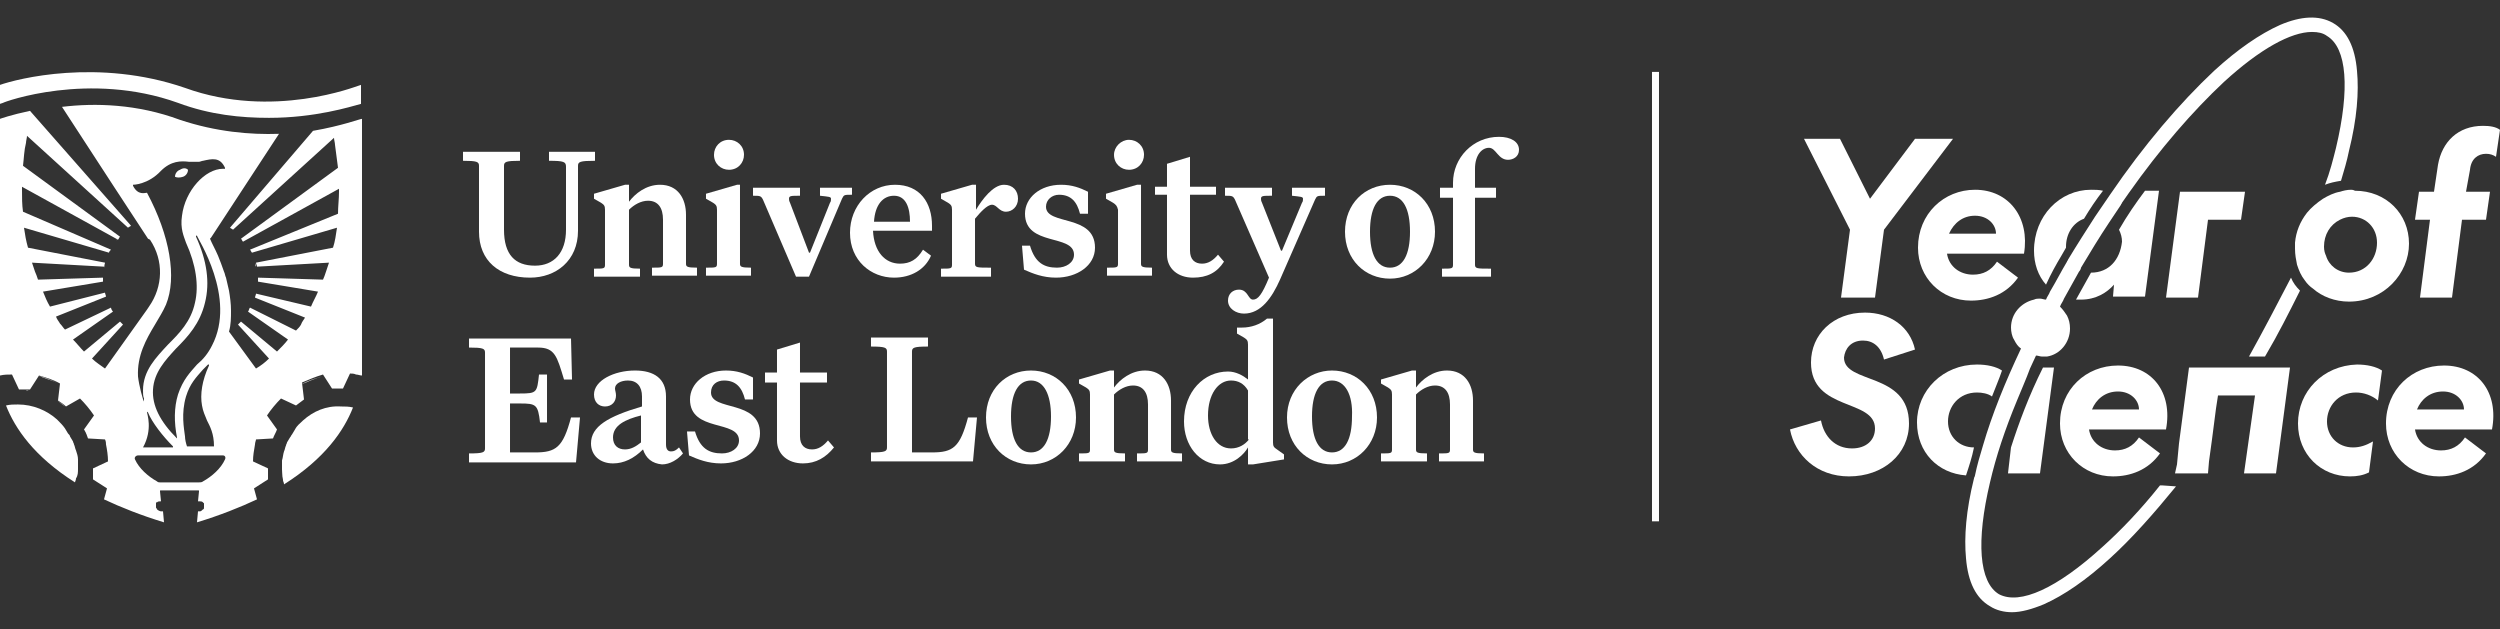 <svg width="298" height="75" viewBox="0 0 298 75" fill="none" xmlns="http://www.w3.org/2000/svg">
<rect x="0" y="0" width="298" height="75" fill="#333333" stroke="none"/>
<path d="M21.218 12.262C25.032 13.69 28.727 14.047 32.065 14.047C37.548 14.047 41.72 12.738 43.031 12.381V10.119L42.674 10.238C42.554 10.238 32.542 14.286 22.052 10.476C11.682 6.905 2.026 9.405 0 10.119V12.381L0.358 12.262C0.477 12.143 10.609 8.452 21.218 12.262Z" fill="white"/>
<path d="M12.636 52.381C12.755 52.619 12.755 52.857 12.755 52.976C12.755 52.857 12.636 52.619 12.636 52.381L10.61 52.262C10.49 51.905 10.252 51.548 10.133 51.19C10.371 51.548 10.49 51.905 10.61 52.262L12.636 52.381Z" fill="white"/>
<path d="M7.747 48.452C7.389 48.214 7.151 47.976 6.793 47.738C7.151 47.976 7.508 48.214 7.747 48.452Z" fill="white"/>
<path d="M24.199 59.762L24.318 59.881C24.199 59.881 24.199 59.881 24.199 59.762Z" fill="white"/>
<path d="M7.033 45.714C6.198 45.357 5.364 45 4.53 44.762C5.364 45.119 6.198 45.357 7.033 45.714Z" fill="white"/>
<path d="M3.458 46.547C3.338 46.547 3.219 46.547 3.1 46.547C2.981 46.547 2.862 46.547 2.623 46.547C2.742 46.547 2.862 46.547 3.1 46.547C3.219 46.428 3.338 46.547 3.458 46.547Z" fill="white"/>
<path d="M2.504 19.881C2.623 18.928 2.623 18.095 2.862 17.143C2.742 18.095 2.623 18.928 2.504 19.881Z" fill="white"/>
<path d="M12.516 31.428C12.516 31.547 12.396 31.786 12.396 31.905C12.516 31.667 12.516 31.547 12.516 31.428Z" fill="white"/>
<path d="M40.408 19.881C40.289 18.928 40.289 18.095 40.051 17.143C40.17 18.095 40.289 18.928 40.408 19.881Z" fill="white"/>
<path d="M30.516 31.786C30.516 31.667 30.396 31.429 30.396 31.31C30.396 31.548 30.396 31.667 30.516 31.786Z" fill="white"/>
<path d="M36.118 37.738L30.277 35.476L36.118 37.738Z" fill="white"/>
<path d="M14.066 28.334C13.947 28.453 13.947 28.572 13.828 28.691C13.947 28.572 14.066 28.453 14.066 28.334Z" fill="white"/>
<path d="M38.384 44.881C37.55 45.119 36.715 45.357 35.881 45.834C36.715 45.476 37.55 45.119 38.384 44.881Z" fill="white"/>
<path d="M40.053 17.143C40.053 16.905 39.934 16.548 39.934 16.31C39.934 16.548 39.934 16.905 40.053 17.143Z" fill="white"/>
<path d="M17.879 28.571L17.76 28.333L13.707 22.143L17.76 28.333L17.879 28.571Z" fill="white"/>
<path d="M33.615 55.833C33.615 56.309 33.734 56.667 33.734 57.143C33.615 56.667 33.615 56.309 33.615 55.833Z" fill="white"/>
<path d="M30.276 52.381C30.156 52.619 30.156 52.857 30.156 52.976C30.156 52.738 30.276 52.5 30.276 52.381Z" fill="white"/>
<path d="M21.813 21.072C22.171 20.952 22.409 20.595 22.409 20.238C22.171 20 21.813 20 21.455 20.238C21.098 20.357 20.859 20.714 20.859 21.072C21.098 21.191 21.455 21.191 21.813 21.072Z" fill="white"/>
<path d="M26.82 54.762C26.343 55.833 25.27 56.786 24.198 57.381C24.078 57.5 23.84 57.5 23.721 57.5H19.072C18.953 57.5 18.834 57.5 18.714 57.381C17.642 56.786 16.569 55.833 16.092 54.762C15.973 54.524 16.211 54.286 16.45 54.286H26.582C26.82 54.286 26.939 54.524 26.82 54.762ZM18.476 38.69C18.953 37.857 19.43 37.143 19.787 36.309C21.098 33.095 20.264 28.095 17.522 22.976C17.284 22.976 16.45 23.333 15.854 22.143C15.854 22.143 15.854 22.143 15.854 22.024C15.854 22.024 17.642 22.024 19.191 20.357C20.383 19.167 21.575 19.167 22.529 19.286C23.006 19.286 23.363 19.286 23.721 19.286C23.84 19.286 24.078 19.167 24.198 19.167C25.27 18.928 26.224 18.69 26.82 20C26.82 20 26.82 20 26.82 20.119C26.82 20.119 26.82 20.119 26.701 20.119H26.582C24.436 20.119 22.052 22.738 21.694 25.714C21.456 27.262 21.933 28.214 22.171 28.928C23.363 31.547 23.721 34.047 23.244 36.071C22.767 38.333 21.337 39.762 20.026 41.071C18.595 42.619 17.046 44.167 17.046 46.547C17.046 46.905 17.046 47.262 17.165 47.5C17.165 47.857 17.165 47.857 17.165 47.857C17.046 47.738 16.569 45.952 16.45 44.881C16.33 42.381 17.403 40.476 18.476 38.69ZM17.522 49.167C17.642 49.047 17.642 49.047 17.642 49.167C18.118 50.357 19.43 52.024 20.622 53.214V53.333H17.046C18.238 51.19 17.522 49.286 17.522 49.167ZM24.078 48.333C24.198 49.047 24.436 49.524 24.674 50.119C25.032 50.833 25.509 51.667 25.509 53.214H22.29C22.171 52.857 22.052 52.381 22.052 52.024C21.933 51.071 21.575 49.286 22.171 47.262C22.648 45.714 23.363 45 24.198 44.047C24.436 43.809 24.555 43.69 24.794 43.452H24.913V43.571C24.078 45.357 23.84 47.024 24.078 48.333ZM25.27 41.19C24.794 42.143 24.198 42.857 23.482 43.452C22.648 44.405 21.814 45.238 21.218 47.024C20.741 48.571 20.741 50.357 21.098 52.143V52.262C19.072 50.238 18.118 48.333 18.238 46.428C18.357 44.405 19.668 42.976 20.979 41.548C22.41 40.119 23.84 38.571 24.436 36.071C25.032 33.69 24.674 31.071 23.363 28.214V28.095H23.482C23.482 28.333 28.25 35.476 25.27 41.19ZM37.31 15.595L27.416 27.143C27.535 27.262 27.654 27.262 27.774 27.381L39.813 16.428C39.813 16.667 39.932 17.024 39.932 17.262C40.051 18.095 40.17 19.047 40.29 20L28.727 28.452C28.846 28.571 28.846 28.69 28.966 28.809L40.409 22.5C40.409 22.619 40.409 22.738 40.409 22.857C40.409 23.69 40.29 24.643 40.29 25.476L29.8 29.762C29.919 29.881 29.919 30 30.038 30.119L40.17 27.143C40.051 27.976 39.932 28.809 39.694 29.524L30.515 31.309C30.515 31.428 30.634 31.667 30.634 31.786L39.217 31.309C39.098 31.667 38.978 32.024 38.859 32.381C38.74 32.738 38.621 33.095 38.502 33.333L30.754 33.095V33.214C30.754 33.333 30.754 33.452 30.754 33.571L37.906 34.762C37.667 35.357 37.31 35.952 37.071 36.547L30.515 35C30.515 35.119 30.396 35.357 30.396 35.476L36.356 37.857C36.237 38.095 35.998 38.333 35.879 38.69C35.76 38.928 35.522 39.167 35.283 39.405L29.8 36.667C29.681 36.786 29.681 37.024 29.562 37.143L34.33 40.476C33.972 40.952 33.495 41.428 33.018 41.905L28.727 38.333C28.608 38.452 28.489 38.571 28.37 38.69L32.065 42.738C31.588 43.214 31.111 43.571 30.515 43.928L27.297 39.524C27.535 38.69 27.535 37.857 27.535 37.024C27.535 36.19 27.416 35.357 27.297 34.643C27.178 34.167 27.058 33.571 26.939 33.095C26.82 32.857 26.82 32.619 26.701 32.381C26.462 31.667 26.224 31.071 25.986 30.476C25.628 29.643 25.27 29.047 25.032 28.452L25.151 28.333L33.257 15.952C29.8 16.071 25.747 15.714 21.456 14.286C16.33 12.381 11.324 12.262 7.39 12.738L13.589 22.262L17.642 28.452L17.88 28.571C19.549 31.071 19.43 34.167 17.761 36.547L17.522 36.905L12.516 43.928C12.039 43.571 11.443 43.214 10.966 42.738L14.662 38.69C14.542 38.571 14.423 38.452 14.304 38.333L10.013 41.905C9.536 41.428 9.178 40.952 8.702 40.476L13.47 37.143C13.35 37.024 13.231 36.786 13.231 36.667L7.748 39.286C7.51 39.047 7.39 38.809 7.152 38.571C7.033 38.333 6.794 38.095 6.675 37.738L12.635 35.357C12.635 35.238 12.516 35 12.516 34.881L5.96 36.547C5.602 35.952 5.364 35.357 5.126 34.762L12.278 33.571C12.278 33.452 12.278 33.333 12.278 33.214V33.095L4.53 33.333C4.41 32.976 4.291 32.619 4.172 32.381C4.053 32.024 3.934 31.667 3.814 31.309L12.397 31.786C12.397 31.667 12.516 31.428 12.516 31.309L3.338 29.524C3.099 28.69 2.98 27.976 2.861 27.143L12.993 30.119C12.993 30 13.112 29.881 13.231 29.762L2.742 25.238C2.622 24.405 2.622 23.571 2.622 22.619C2.622 22.5 2.622 22.381 2.622 22.262L14.066 28.571C14.185 28.452 14.185 28.333 14.304 28.214L2.742 19.762C2.861 18.809 2.861 17.976 3.099 17.024C3.099 16.786 3.218 16.428 3.218 16.19L15.258 27.143C15.377 27.024 15.496 27.024 15.615 26.905L3.576 13.214C1.311 13.69 0 14.167 0 14.167V44.047C0 44.286 0 44.524 0 44.762C0.477 44.643 0.954 44.643 1.43 44.643L2.265 46.428C2.384 46.428 2.503 46.428 2.742 46.428C2.861 46.428 2.98 46.428 3.218 46.428C3.338 46.428 3.457 46.428 3.576 46.428L4.649 44.762C5.483 45 6.318 45.238 7.152 45.714L6.914 47.738C7.271 47.976 7.629 48.214 7.867 48.452L9.536 47.5C10.132 48.095 10.728 48.809 11.205 49.524L10.013 51.19C10.251 51.547 10.37 51.905 10.49 52.262L12.516 52.381C12.635 52.619 12.635 52.857 12.635 52.976C12.754 53.571 12.874 54.286 12.874 55L11.086 55.833C11.086 55.952 11.086 56.071 11.086 56.309C11.086 56.428 11.086 56.547 11.086 56.786C11.086 56.905 11.086 57.024 11.086 57.143L12.754 58.214C12.635 58.69 12.516 59.047 12.397 59.524C14.423 60.476 16.807 61.428 19.549 62.262L19.43 60.952H19.191C19.072 60.952 18.834 60.833 18.714 60.714C18.714 60.595 18.595 60.595 18.595 60.476V60.238C18.595 60.119 18.595 60.119 18.595 60C18.595 59.881 18.595 59.881 18.714 59.881C18.834 59.762 18.953 59.762 19.072 59.762H19.191L19.072 58.571C19.072 58.452 19.072 58.452 19.191 58.452H23.602C23.721 58.452 23.721 58.452 23.721 58.571L23.602 59.762H23.84C23.959 59.762 24.078 59.762 24.198 59.881L24.317 60C24.317 60.119 24.317 60.119 24.317 60.238V60.476C24.317 60.595 24.317 60.714 24.198 60.714C24.078 60.833 23.959 60.952 23.84 60.952H23.602L23.482 62.262C26.224 61.428 28.608 60.476 30.634 59.524C30.515 59.047 30.396 58.69 30.277 58.214L31.946 57.143C31.946 57.024 31.946 56.905 31.946 56.786C31.946 56.667 31.946 56.547 31.946 56.309C31.946 56.19 31.946 56.071 31.946 55.833L30.158 55C30.158 54.286 30.277 53.69 30.396 52.976C30.396 52.738 30.515 52.5 30.515 52.381L32.542 52.262C32.661 51.905 32.899 51.547 33.018 51.19L31.826 49.524C32.303 48.809 32.899 48.095 33.495 47.5L35.283 48.333C35.641 48.095 35.879 47.857 36.237 47.619L35.998 45.595C36.833 45.238 37.667 44.881 38.502 44.643L39.574 46.309C39.694 46.309 39.813 46.309 39.932 46.309C40.051 46.309 40.17 46.309 40.409 46.309C40.528 46.309 40.647 46.309 40.886 46.309L41.72 44.524C41.958 44.524 42.197 44.524 42.435 44.643C42.674 44.643 42.912 44.762 43.15 44.762C43.15 44.524 43.15 44.286 43.15 44.047V14.167C42.912 14.167 40.766 15 37.31 15.595Z" fill="white"/>
<path d="M36.118 50.119C35.761 50.476 35.403 50.714 35.165 51.191C35.046 51.429 34.926 51.548 34.807 51.786C34.688 51.905 34.688 52.024 34.569 52.143C34.45 52.381 34.33 52.5 34.211 52.738C34.211 52.857 34.092 52.976 34.092 53.095C33.973 53.333 33.973 53.571 33.854 53.809C33.734 54.167 33.734 54.524 33.615 54.881C33.615 55.119 33.615 55.357 33.615 55.595C33.615 55.714 33.615 55.833 33.615 55.952C33.615 56.429 33.734 56.786 33.734 57.262C33.734 57.381 33.854 57.5 33.854 57.738C38.741 54.643 41.006 51.309 42.078 48.571C41.602 48.452 41.125 48.452 40.648 48.452C38.86 48.333 37.31 49.048 36.118 50.119Z" fill="white"/>
<path d="M9.297 55.833C9.297 55.714 9.297 55.595 9.297 55.476C9.297 55.238 9.297 55 9.297 54.762C9.297 54.405 9.178 54.047 9.059 53.69C8.94 53.452 8.94 53.214 8.82 52.976C8.82 52.857 8.701 52.738 8.701 52.619C8.582 52.381 8.463 52.262 8.344 52.024C8.344 51.905 8.224 51.785 8.105 51.666C7.986 51.428 7.867 51.309 7.748 51.071C7.509 50.714 7.152 50.357 6.794 50C5.602 48.928 3.933 48.214 2.145 48.214C1.668 48.214 1.192 48.214 0.715 48.333C1.788 51.071 4.052 54.405 8.94 57.5C8.94 57.381 9.059 57.262 9.059 57.024C9.297 56.666 9.297 56.309 9.297 55.833Z" fill="white"/>
<path d="M148.284 37.381C147.331 37.381 146.377 36.786 146.377 35.833C146.377 35 146.973 34.524 147.688 34.524C148.761 34.524 148.761 35.714 149.357 35.714C149.953 35.714 150.43 35.119 151.264 33.095L147.212 23.809C146.973 23.333 146.854 23.333 146.02 23.333V22.381H151.622V23.333C150.549 23.333 150.311 23.333 150.311 23.69C150.311 23.809 150.311 23.928 150.43 24.167L152.695 29.881H152.814L155.198 24.167C155.317 24.047 155.317 23.809 155.317 23.69C155.317 23.452 155.079 23.452 154.006 23.333V22.381H157.94V23.333C156.986 23.333 156.986 23.333 156.748 23.809L152.576 33.333C151.622 35.476 150.311 37.381 148.284 37.381Z" fill="white"/>
<path d="M65.441 19.167V18.095H70.924V19.167C69.136 19.167 68.898 19.286 68.898 19.762V27.5C68.898 31.071 66.275 33.095 63.176 33.095C59.481 33.095 57.097 31.071 57.097 27.619V19.762C57.097 19.286 56.858 19.167 55.19 19.167V18.095H61.984V19.167C60.315 19.167 60.077 19.286 60.077 19.762V27.381C60.077 30.357 61.388 31.667 63.772 31.667C66.037 31.667 67.467 30.119 67.467 27.381V19.881C67.467 19.286 67.229 19.167 65.441 19.167Z" fill="white"/>
<path d="M76.169 32.976H70.805V32.024C71.997 32.024 72.116 32.024 72.116 31.547V25C72.116 24.524 71.997 24.405 71.639 24.166L70.805 23.69V23.095L74.5 22.024H74.977V24.047C75.692 23.095 77.003 22.024 78.672 22.024C80.818 22.024 81.771 23.69 81.771 25.595V31.428C81.771 31.786 81.89 31.905 83.082 31.905V32.857H77.718V31.905C78.91 31.905 79.03 31.905 79.03 31.428V26.19C79.03 24.762 78.434 23.928 77.242 23.928C76.407 23.928 75.573 24.405 74.977 25V31.547C74.977 31.905 75.096 32.024 76.288 32.024V32.976H76.169Z" fill="white"/>
<path d="M86.896 16.666C87.85 16.666 88.684 17.381 88.684 18.452C88.684 19.405 87.969 20.238 86.896 20.238C85.942 20.238 85.108 19.524 85.108 18.452C85.108 17.5 85.823 16.666 86.896 16.666ZM84.989 24.166L84.154 23.69V23.095L87.85 22.024H88.207V31.428C88.207 31.786 88.326 31.905 89.518 31.905V32.857H84.154V31.905C85.346 31.905 85.466 31.905 85.466 31.428V25C85.466 24.524 85.346 24.405 84.989 24.166Z" fill="white"/>
<path d="M101.558 22.262V23.214C100.605 23.214 100.605 23.214 100.366 23.69L96.433 32.976H94.883L90.95 23.809C90.711 23.333 90.592 23.333 89.758 23.333V22.381H95.36V23.333C94.287 23.333 94.049 23.333 94.049 23.69C94.049 23.809 94.049 23.928 94.168 24.166L96.433 30.119H96.552L98.936 24.166C99.055 24.047 99.055 23.809 99.055 23.69C99.055 23.452 98.817 23.452 97.744 23.333V22.381H101.558V22.262Z" fill="white"/>
<path d="M104.181 26.428H108.472C108.472 24.762 107.996 23.333 106.565 23.333C105.254 23.333 104.3 24.405 104.181 26.428ZM106.565 33.095C103.824 33.095 101.32 31.071 101.32 27.738C101.32 24.524 103.704 22.024 106.684 22.024C109.664 22.024 111.095 24.166 111.095 26.905V27.5H104.062C104.181 30 105.492 31.428 107.28 31.428C108.472 31.428 109.307 30.952 110.022 29.762L110.976 30.476C110.26 32.143 108.592 33.095 106.565 33.095Z" fill="white"/>
<path d="M118.247 32.976H112.168V32.024C113.36 32.024 113.479 32.024 113.479 31.547V25C113.479 24.524 113.36 24.405 113.002 24.166L112.168 23.69V23.095L115.863 22.024H116.34V25C117.055 23.809 118.366 22.024 119.678 22.024C120.75 22.024 121.346 22.738 121.346 23.69C121.346 24.643 120.631 25.238 119.916 25.238C119.082 25.238 118.843 24.405 118.247 24.405C117.651 24.405 116.817 25.357 116.221 26.071V31.428C116.221 31.905 116.459 31.905 118.128 31.905V32.976H118.247Z" fill="white"/>
<path d="M124.683 24.643C124.683 26.905 130.524 25.476 130.524 29.524C130.524 31.666 128.378 33.095 125.875 33.095C124.326 33.095 123.134 32.619 122.061 32.143L121.822 29.286H122.776C123.372 31.309 124.445 31.905 125.994 31.905C127.067 31.905 128.021 31.309 128.021 30.357C128.021 27.857 122.18 29.405 122.18 25.476C122.18 23.571 123.968 22.024 126.471 22.024C127.782 22.024 128.736 22.381 129.69 22.857V25.476H128.736C128.378 24.047 127.663 23.214 126.233 23.214C125.398 23.214 124.683 23.809 124.683 24.643Z" fill="white"/>
<path d="M134.578 16.666C135.531 16.666 136.366 17.381 136.366 18.452C136.366 19.405 135.65 20.238 134.578 20.238C133.624 20.238 132.79 19.524 132.79 18.452C132.79 17.5 133.624 16.666 134.578 16.666ZM132.67 24.166L131.836 23.69V23.095L135.531 22.024H136.008V31.428C136.008 31.786 136.127 31.905 137.319 31.905V32.857H131.955V31.905C133.147 31.905 133.266 31.905 133.266 31.428V25C133.147 24.524 133.028 24.405 132.67 24.166Z" fill="white"/>
<path d="M165.688 23.333C164.138 23.333 163.304 24.881 163.304 27.619C163.304 30.357 164.138 31.905 165.688 31.905C167.238 31.905 168.072 30.357 168.072 27.619C168.072 24.881 167.238 23.333 165.688 23.333ZM165.688 22.024C168.668 22.024 171.052 24.286 171.052 27.619C171.052 30.833 168.668 33.214 165.688 33.214C162.708 33.214 160.324 30.952 160.324 27.619C160.324 24.286 162.708 22.024 165.688 22.024Z" fill="white"/>
<path d="M177.966 32.976H171.887V32.024C173.079 32.024 173.198 32.024 173.198 31.548V23.572H171.648V22.381H173.198V21.786C173.198 18.81 175.582 16.31 178.681 16.31C180.112 16.31 181.065 16.905 181.065 17.857C181.065 18.691 180.35 19.048 179.754 19.048C178.562 19.048 178.324 17.619 177.489 17.619C176.655 17.619 175.82 18.452 175.82 20.119V22.381H178.324V23.572H175.82V31.548C175.82 32.024 176.059 32.024 177.728 32.024V32.976H177.966Z" fill="white"/>
<path d="M142.206 33.095C140.418 33.095 139.106 32.024 139.106 30.357V23.214H137.676V22.262H139.106V19.524L141.848 18.69V22.262H144.947V23.214H141.848V29.881C141.848 30.952 142.444 31.428 143.278 31.428C143.994 31.428 144.59 31.071 145.186 30.357L145.901 31.19C145.066 32.5 143.874 33.095 142.206 33.095Z" fill="white"/>
<path d="M68.184 45.238H67.23C66.396 42.5 66.157 41.429 64.131 41.429H60.793V46.905H61.985C64.012 46.905 64.012 46.786 64.25 44.643H65.204V50.357H64.369C64.131 48.214 63.893 48.095 61.985 48.095H60.793V53.929H63.773C66.277 53.929 67.111 53.333 68.065 49.762H69.137L68.661 55.119H55.906V54.048C57.575 54.048 57.813 53.929 57.813 53.452V42.024C57.813 41.548 57.575 41.429 55.906 41.429V40.357H68.065L68.184 45.238Z" fill="white"/>
<path d="M73.07 52.143C73.07 53.095 73.666 53.571 74.5 53.571C75.215 53.571 75.811 53.214 76.407 52.738V49.524C74.5 50 73.07 50.714 73.07 52.143ZM76.646 53.571C75.573 54.643 74.381 55.238 73.07 55.238C71.52 55.238 70.447 54.286 70.447 52.857C70.447 50.833 72.474 49.643 76.526 48.452V47.262C76.526 46.071 75.93 45.357 74.858 45.357C74.023 45.357 73.308 45.714 73.308 46.309C73.308 46.547 73.427 46.786 73.427 47.143C73.427 47.857 72.95 48.452 72.116 48.452C71.401 48.452 70.805 47.976 70.805 47.024C70.805 45.357 73.189 44.166 75.692 44.166C77.957 44.166 79.387 45.119 79.387 47.262V52.976C79.387 53.571 79.626 53.809 79.983 53.809C80.341 53.809 80.579 53.69 80.937 53.333L81.414 54.047C80.818 54.762 79.864 55.357 78.91 55.357C77.718 55.238 77.003 54.643 76.646 53.571Z" fill="white"/>
<path d="M84.751 46.786C84.751 49.047 90.592 47.619 90.592 51.666C90.592 53.809 88.446 55.238 85.943 55.238C84.394 55.238 83.202 54.762 82.129 54.286L81.89 51.428H82.844C83.44 53.452 84.513 54.047 86.062 54.047C87.135 54.047 88.089 53.452 88.089 52.5C88.089 50 82.248 51.547 82.248 47.619C82.248 45.714 84.036 44.166 86.539 44.166C87.85 44.166 88.804 44.524 89.758 45V47.619H88.804C88.446 46.19 87.731 45.357 86.301 45.357C85.466 45.357 84.751 45.833 84.751 46.786Z" fill="white"/>
<path d="M95.717 55.238C93.929 55.238 92.618 54.167 92.618 52.5V45.595H91.188V44.405H92.618V41.667L95.359 40.833V44.405H98.578V45.595H95.359V52.024C95.359 53.095 95.956 53.571 96.79 53.571C97.505 53.571 98.101 53.214 98.697 52.5L99.412 53.333C98.459 54.524 97.267 55.238 95.717 55.238Z" fill="white"/>
<path d="M115.981 55H103.822V53.928C105.491 53.928 105.729 53.809 105.729 53.333V41.905C105.729 41.428 105.491 41.309 103.822 41.309V40.238H110.617V41.309C108.948 41.309 108.709 41.428 108.709 41.905V53.928H111.093C113.597 53.928 114.431 53.333 115.385 49.762H116.457L115.981 55Z" fill="white"/>
<path d="M122.895 45.357C121.346 45.357 120.511 46.905 120.511 49.643C120.511 52.381 121.346 53.928 122.895 53.928C124.445 53.928 125.279 52.381 125.279 49.643C125.279 47.024 124.445 45.357 122.895 45.357ZM122.895 44.166C125.875 44.166 128.259 46.428 128.259 49.762C128.259 52.976 125.875 55.357 122.895 55.357C119.915 55.357 117.531 53.095 117.531 49.762C117.531 46.428 119.915 44.166 122.895 44.166Z" fill="white"/>
<path d="M133.981 55H128.617V54.047C129.809 54.047 129.928 54.047 129.928 53.571V47.024C129.928 46.547 129.809 46.428 129.452 46.19L128.617 45.714V45.238L132.312 44.166H132.789V46.19C133.504 45.238 134.816 44.166 136.484 44.166C138.63 44.166 139.584 45.833 139.584 47.738V53.571C139.584 53.928 139.703 54.047 140.895 54.047V55H135.531V54.047C136.723 54.047 136.842 54.047 136.842 53.571V48.214C136.842 46.786 136.246 45.952 135.054 45.952C134.22 45.952 133.385 46.428 132.789 47.024V53.571C132.789 53.928 132.908 54.047 134.1 54.047V55H133.981Z" fill="white"/>
<path d="M158.774 45.357C157.225 45.357 156.39 46.905 156.39 49.643C156.39 52.381 157.225 53.928 158.774 53.928C160.324 53.928 161.158 52.381 161.158 49.643C161.277 47.024 160.324 45.357 158.774 45.357ZM158.774 44.166C161.754 44.166 164.138 46.428 164.138 49.762C164.138 52.976 161.754 55.357 158.774 55.357C155.794 55.357 153.41 53.095 153.41 49.762C153.41 46.428 155.913 44.166 158.774 44.166Z" fill="white"/>
<path d="M169.979 55H164.615V54.047C165.807 54.047 165.926 54.047 165.926 53.571V47.024C165.926 46.547 165.807 46.428 165.45 46.19L164.615 45.714V45.238L168.31 44.166H168.787V46.19C169.502 45.238 170.814 44.166 172.482 44.166C174.628 44.166 175.582 45.833 175.582 47.738V53.571C175.582 53.928 175.701 54.047 176.893 54.047V55H171.529V54.047C172.721 54.047 172.84 54.047 172.84 53.571V48.214C172.84 46.786 172.244 45.952 171.052 45.952C170.218 45.952 169.383 46.428 168.787 47.024V53.571C168.787 53.928 168.906 54.047 170.098 54.047V55H169.979Z" fill="white"/>
<path d="M148.881 52.381C148.404 52.976 147.689 53.452 146.735 53.452C145.066 53.452 143.994 51.786 143.994 49.524C143.994 47.024 145.186 45.357 146.735 45.357C147.57 45.357 148.285 45.714 148.762 46.547V52.381H148.881ZM152.218 53.571C151.861 53.333 151.742 53.214 151.742 52.738V37.976H151.026C150.192 38.69 149.119 39.047 148.046 39.047C147.808 39.047 147.689 39.047 147.45 39.047V39.762L148.285 40.238C148.642 40.476 148.762 40.595 148.762 41.071V45.238C148.166 44.762 147.331 44.286 146.378 44.286C143.517 44.286 141.133 46.667 141.133 50.238C141.133 53.095 142.921 55.357 145.424 55.357C147.093 55.357 148.285 54.166 148.762 53.333V55.357H149.358L153.053 54.762V54.167L152.218 53.571Z" fill="white"/>
<path d="M197.752 8.571H196.918V62.143H197.752V8.571Z" fill="white"/>
<path d="M219.448 35.476H223.5L224.573 27.381L232.798 16.548H228.268L222.904 23.691L219.328 16.548H215.037L220.52 27.381L219.448 35.476Z" fill="white"/>
<path d="M295.973 15C292.993 15 291.086 16.905 290.609 19.643L290.132 22.857H288.344L287.867 26.191H289.655L288.463 35.476H292.278L293.47 26.191H296.331L296.807 22.857H293.947L294.423 20.238C294.543 18.929 295.377 18.333 296.331 18.333C296.807 18.333 297.165 18.452 297.523 18.691L297.999 15.476C297.523 15.119 296.807 15 295.973 15Z" fill="white"/>
<path d="M245.791 30.357C245.91 30.119 246.148 29.762 246.268 29.524C246.268 29.524 246.268 29.524 246.268 29.405C246.268 27.857 247.102 26.548 248.413 26.072C249.128 24.881 249.844 23.81 250.678 22.738C250.201 22.619 249.724 22.619 249.248 22.619C245.552 22.619 242.453 25.714 242.453 29.881C242.453 31.429 242.93 32.857 243.884 33.929C244.48 32.619 245.076 31.548 245.791 30.357Z" fill="white"/>
<path d="M235.419 25.714C236.969 25.714 237.923 26.786 237.923 27.857H232.32C232.916 26.548 233.989 25.714 235.419 25.714ZM228.625 29.524C228.625 33.095 231.367 35.833 234.943 35.833C236.969 35.833 239.115 35.119 240.545 33.095L238.042 31.191C237.327 32.262 236.373 32.738 235.181 32.738C233.631 32.738 232.32 31.786 232.082 30.238H241.26C241.975 25.953 239.472 22.619 235.419 22.619C231.724 22.619 228.625 25.476 228.625 29.524Z" fill="white"/>
<path d="M249.247 32.5C248.651 33.571 248.055 34.643 247.459 35.714C247.697 35.714 247.817 35.714 248.055 35.714C249.843 35.714 251.154 34.881 251.989 33.928L251.869 35.357H255.684L257.353 22.738H255.684C254.611 24.167 253.538 25.714 252.585 27.381C252.823 27.857 252.942 28.333 252.942 28.809C252.704 30.952 251.393 32.5 249.247 32.5Z" fill="white"/>
<path d="M263.194 26.191H267.128L267.604 22.857H259.856L258.188 35.476H262.002L263.194 26.191Z" fill="white"/>
<path d="M239.709 53.333L239.352 56.429H243.166L244.835 43.81H243.524C241.855 47.143 240.663 50.357 239.709 53.333Z" fill="white"/>
<path d="M222.069 40.595C223.261 40.595 224.214 41.31 224.572 42.857L228.267 41.667C227.671 38.929 225.287 37.262 222.307 37.262C218.493 37.262 215.87 39.881 215.87 43.214C215.87 49.048 223.499 47.5 223.499 51.072C223.499 52.5 222.426 53.452 220.758 53.452C218.731 53.452 217.42 52.024 217.062 50.119L213.367 51.191C213.963 54.286 216.586 56.786 220.4 56.786C224.453 56.786 227.552 54.167 227.552 50.476C227.552 44.286 219.804 45.833 219.804 42.619C219.923 41.548 220.638 40.595 222.069 40.595Z" fill="white"/>
<path d="M235.3 53.333C233.512 53.333 232.201 52.024 232.201 50.238C232.201 48.452 233.512 46.786 235.658 46.786C236.254 46.786 236.969 46.905 237.446 47.262C237.803 46.309 238.28 45.238 238.638 44.167C237.923 43.691 236.85 43.452 235.658 43.452C231.605 43.452 228.506 46.548 228.506 50.357C228.506 53.929 231.009 56.429 234.347 56.667C234.704 55.595 235.062 54.524 235.3 53.333Z" fill="white"/>
<path d="M249.365 48.809C249.842 47.619 250.915 46.666 252.464 46.666C254.014 46.666 254.968 47.738 254.968 48.809H249.365ZM252.464 43.571C248.65 43.571 245.551 46.428 245.551 50.476C245.551 54.047 248.292 56.786 251.868 56.786C253.895 56.786 256.04 56.071 257.471 54.047L254.968 52.143C254.252 53.214 253.299 53.69 252.107 53.69C250.557 53.69 249.246 52.738 249.008 51.19H258.186C259.02 46.786 256.517 43.571 252.464 43.571Z" fill="white"/>
<path d="M273.92 50.476C273.92 54.167 276.662 56.786 280.118 56.786C280.953 56.786 281.668 56.667 282.383 56.309L282.86 52.619C282.026 53.095 281.31 53.333 280.476 53.333C278.688 53.333 277.377 52.024 277.377 50.238C277.377 48.452 278.688 46.786 280.834 46.786C281.787 46.786 282.741 47.143 283.456 47.738L283.933 44.167C283.218 43.691 282.145 43.452 280.953 43.452C276.9 43.571 273.92 46.667 273.92 50.476Z" fill="white"/>
<path d="M288.105 48.809C288.582 47.619 289.655 46.666 291.205 46.666C292.754 46.666 293.708 47.738 293.708 48.809H288.105ZM291.324 43.571C287.509 43.571 284.41 46.428 284.41 50.476C284.41 54.047 287.152 56.786 290.728 56.786C292.754 56.786 294.9 56.071 296.33 54.047L293.827 52.143C293.112 53.214 292.158 53.69 290.966 53.69C289.417 53.69 288.105 52.738 287.867 51.19H297.045C297.88 46.786 295.377 43.571 291.324 43.571Z" fill="white"/>
<path d="M268.08 42.5H269.987C271.537 39.881 272.848 37.262 274.159 34.643C273.682 34.167 273.325 33.691 273.086 33.095C271.537 36.071 269.868 39.286 268.08 42.5Z" fill="white"/>
<path d="M269.153 43.81H268.677H267.246H265.816H260.929L259.737 52.857L259.498 55.357L259.26 56.429H260.69H262.24H263.193L263.313 55L263.67 52.381L264.147 48.691L264.385 47.143H265.22H267.127H268.557H268.796L267.485 56.429H271.299L272.968 43.81H270.584H269.153Z" fill="white"/>
<path d="M277.021 29.405C277.021 27.976 277.737 26.786 278.929 26.19C279.405 25.952 279.882 25.833 280.359 25.833C282.028 25.833 283.339 27.143 283.339 28.928C283.339 30.833 282.028 32.5 280.001 32.5C278.69 32.5 277.617 31.666 277.26 30.476C277.141 30.238 277.021 29.881 277.021 29.405ZM280.24 22.619C279.763 22.619 279.286 22.738 278.929 22.857C278.213 22.976 277.498 23.333 276.902 23.69C276.187 24.166 275.472 24.762 274.995 25.357C274.161 26.428 273.684 27.619 273.565 28.928C273.565 29.166 273.565 29.405 273.565 29.643C273.565 30.357 273.684 30.952 273.803 31.547C274.041 32.262 274.28 32.857 274.757 33.452C274.995 33.809 275.353 34.166 275.71 34.405C276.783 35.357 278.333 35.952 280.001 35.952C284.173 35.952 287.153 32.619 287.153 29.047C287.153 25.476 284.412 22.738 280.717 22.738C280.478 22.619 280.359 22.619 280.24 22.619Z" fill="white"/>
<path d="M257.711 57.857H257.472C255.208 60.714 252.824 63.214 250.559 65.238C245.195 70.119 240.784 72.143 238.281 70.833C235.897 69.405 235.54 64.524 237.208 57.5C237.924 54.405 238.996 51.19 240.427 47.738C240.904 46.548 241.5 45.238 241.976 43.928C242.215 43.452 242.453 42.857 242.692 42.381C242.93 42.381 243.168 42.5 243.407 42.5C243.645 42.5 243.764 42.5 244.003 42.5C245.552 42.262 246.744 40.833 246.744 39.167C246.744 38.571 246.625 38.095 246.387 37.619C246.148 37.262 245.91 36.905 245.552 36.548C245.672 36.19 245.91 35.952 246.029 35.595C246.625 34.524 247.221 33.452 247.817 32.381C247.936 32.262 248.056 32.024 248.056 31.905C249.129 30.119 250.201 28.333 251.393 26.548C251.87 25.833 252.347 25.119 252.824 24.405C252.824 24.286 252.943 24.286 252.943 24.167C253.181 23.809 253.539 23.333 253.777 22.976C257.472 17.738 261.406 13.214 265.101 9.762C269.392 5.833 273.088 3.809 275.591 3.809C276.306 3.809 276.902 3.929 277.379 4.286C279.763 5.714 280.121 10.595 278.452 17.619C278.094 19.048 277.736 20.476 277.14 22.024C277.736 21.786 278.333 21.667 279.048 21.548C279.405 20.357 279.763 19.167 280.001 17.976C280.955 14.167 281.193 10.952 280.955 8.452C280.716 5.595 279.763 3.69 278.094 2.738C276.425 1.786 274.28 1.905 271.776 2.976C269.392 4.048 266.77 5.833 263.909 8.452C259.856 12.262 255.565 17.262 251.512 23.214C250.916 24.048 250.32 25 249.724 25.833C248.652 27.5 247.579 29.167 246.506 30.952C246.506 31.071 246.387 31.071 246.387 31.19C245.672 32.381 245.076 33.571 244.36 34.762C244.241 35.119 244.003 35.357 243.884 35.714C243.645 35.714 243.407 35.595 243.168 35.595C242.93 35.595 242.692 35.595 242.453 35.714C240.904 36.071 239.712 37.381 239.712 39.048C239.712 39.524 239.831 40.119 240.069 40.476C240.308 40.952 240.546 41.309 240.904 41.548C238.997 45.595 237.447 49.405 236.374 53.095C236.017 54.286 235.659 55.476 235.42 56.667C235.42 56.786 235.301 56.905 235.301 57.024C234.348 60.833 234.109 64.048 234.348 66.548C234.586 69.405 235.54 71.309 237.208 72.262C237.924 72.738 238.877 72.976 239.831 72.976C240.904 72.976 242.215 72.619 243.645 72.024C246.029 70.952 248.652 69.167 251.512 66.548C254.135 64.167 256.757 61.19 259.38 57.976L257.711 57.857Z" fill="white"/>
</svg>
